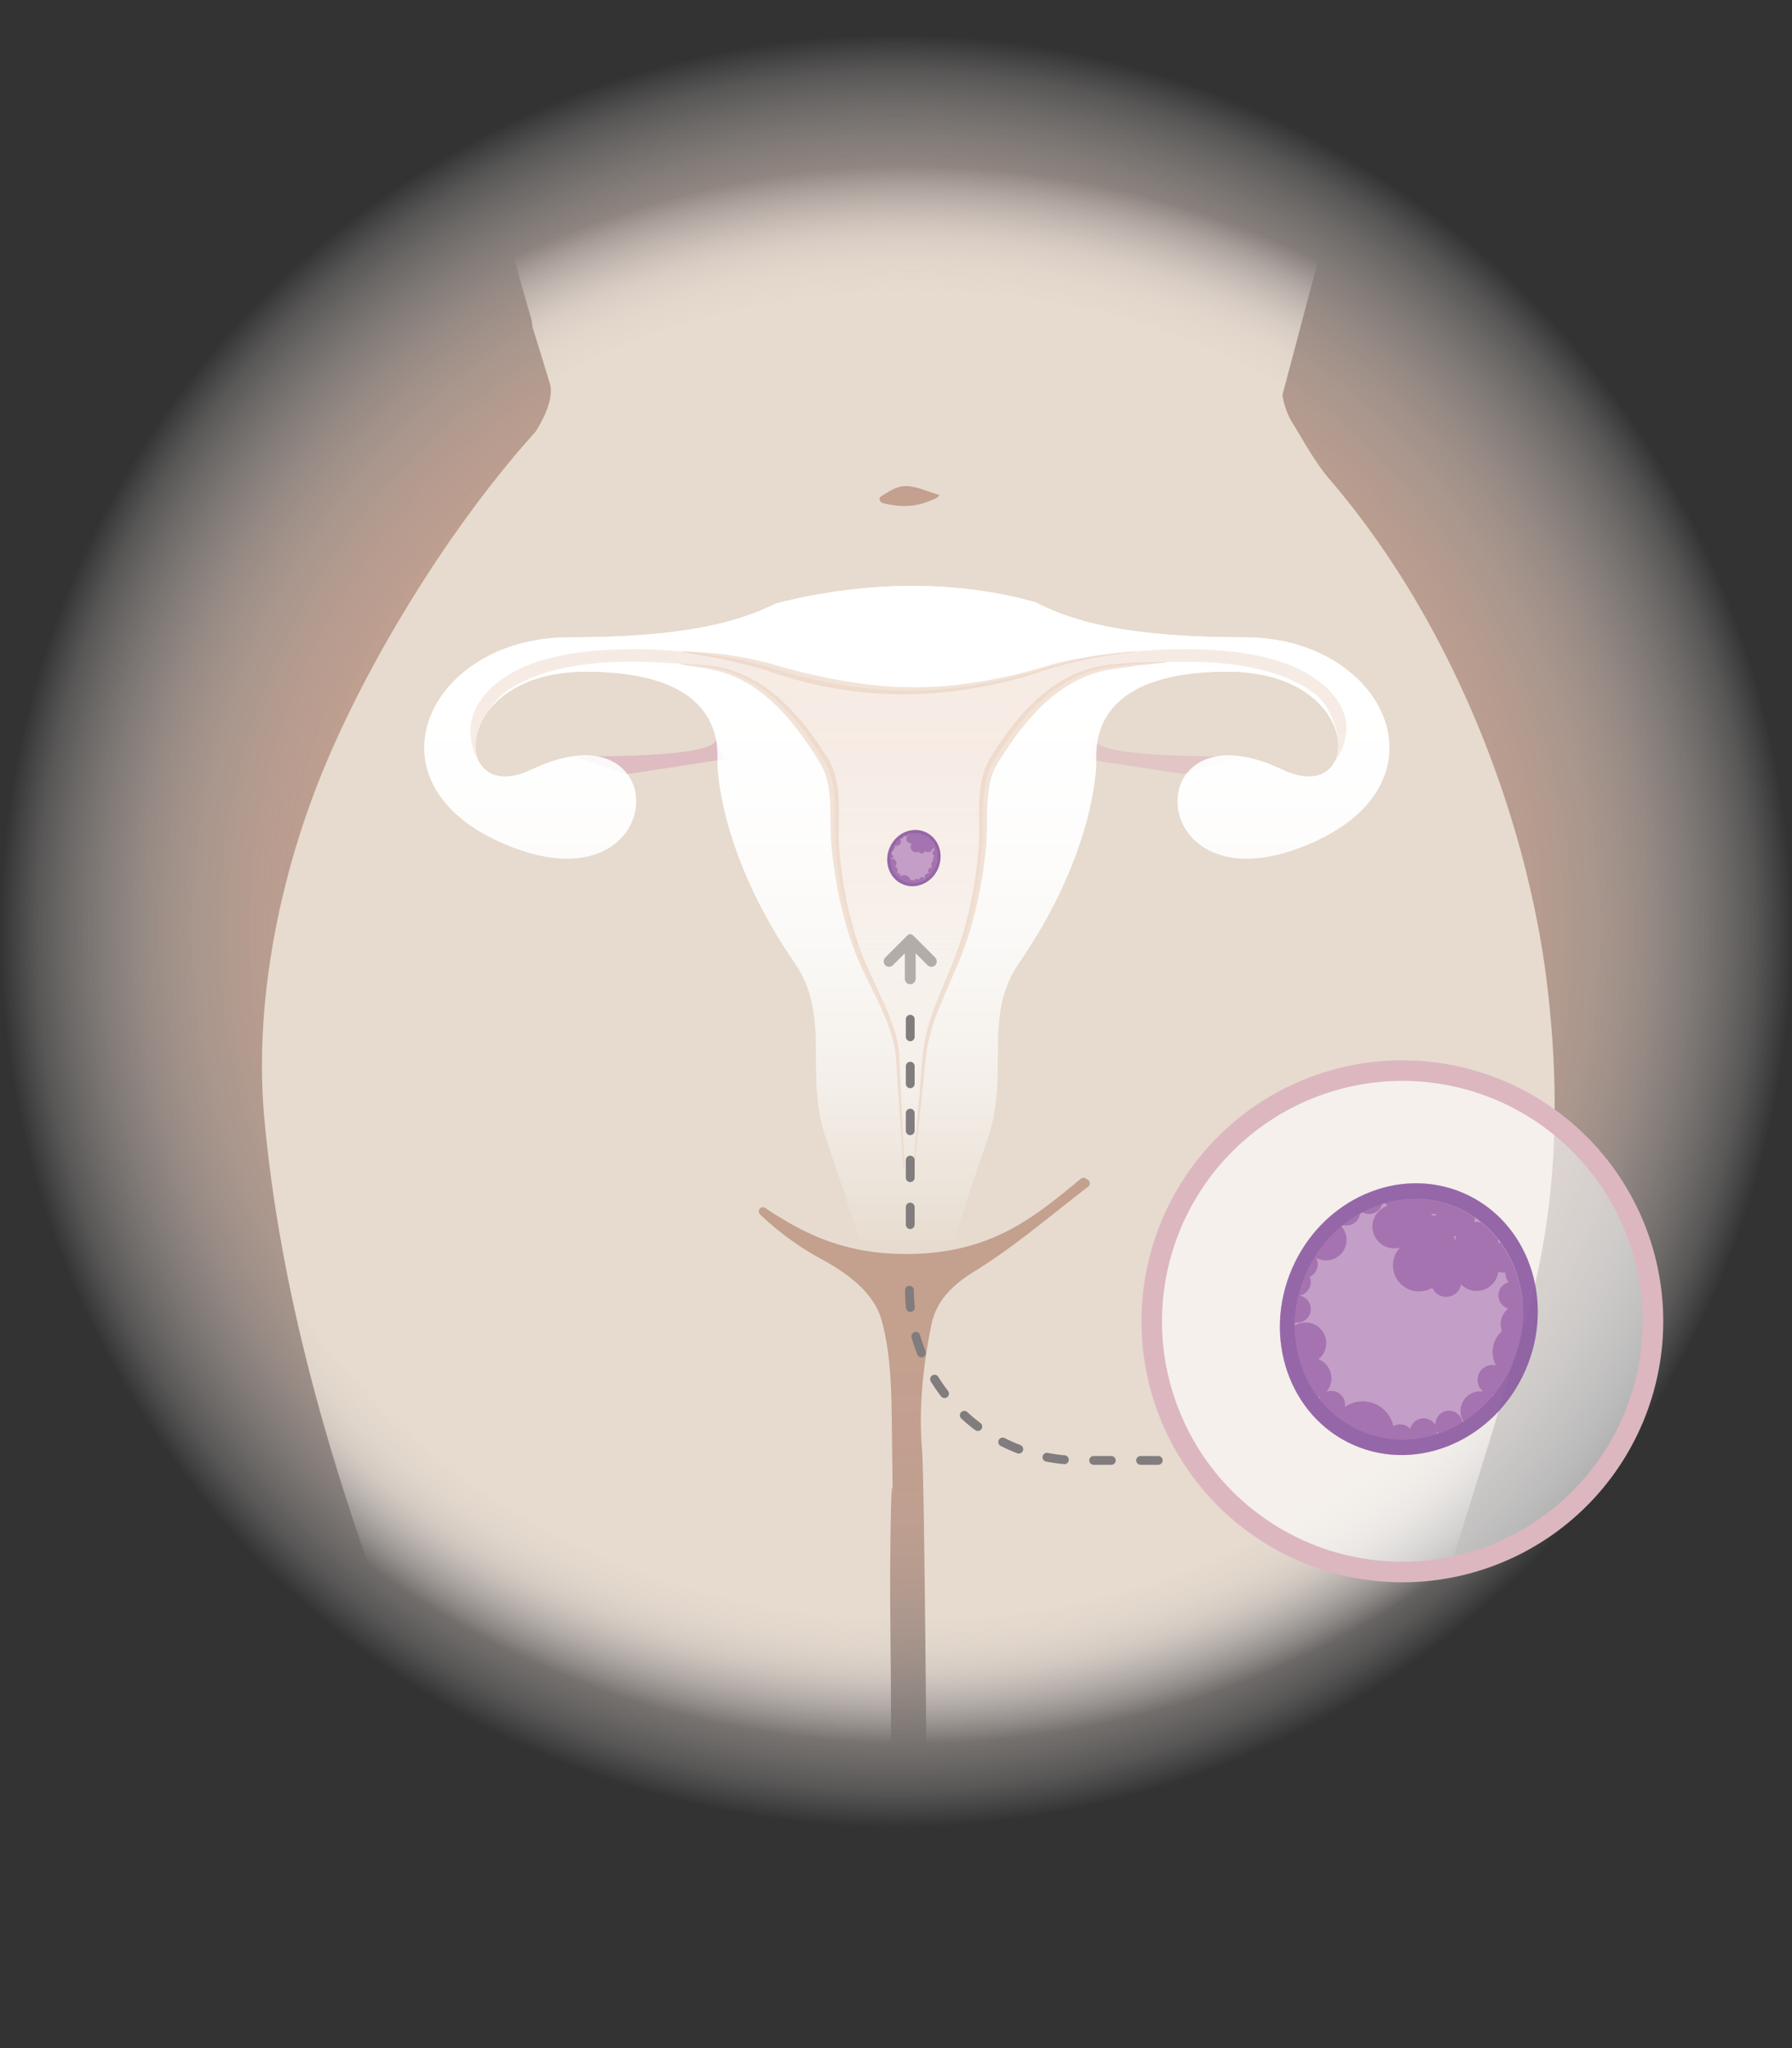 <?xml version="1.0" encoding="UTF-8"?>
<svg xmlns="http://www.w3.org/2000/svg" xmlns:xlink="http://www.w3.org/1999/xlink" viewBox="0 0 610.9 697.91">
  <rect x="0" y="0" width="610.9" height="697.91" fill="#333333" stroke="none"/>
  <defs>
    <style>.a31e0016-3d6e-476d-b88d-997e1eac72ef{isolation:isolate;}.b134f120-5aa6-4a93-97fa-450465dff074,.b49a2ca1-45fc-4106-9350-faa70ecb3f62,.b6d724e5-690d-41e8-ad7e-74cfece1ee06,.bef2c61f-1d7c-4877-bfce-54eeca95d3d6{mix-blend-mode:multiply;}.b49a2ca1-45fc-4106-9350-faa70ecb3f62{fill:url(#f32aa49d-0e77-4670-bbc7-248d44c4e610);}.af30a32c-5e7f-41d7-9736-fa4722af02f3{fill:url(#bc138e5d-be9f-4ca4-87c3-ffd51476a09d);}.a89d3a83-e0e2-40e4-bfee-5823bb0678ea,.afb50dc5-62be-4f0d-b5b4-aae2cbc7df51{fill:#dcb7c0;}.a89d3a83-e0e2-40e4-bfee-5823bb0678ea{opacity:0.34;}.e102e271-d80e-43c2-acf8-2c4c17265034{fill:url(#a315ade5-2c66-4da7-896e-232d2256844e);}.b63d0815-54e8-4ce9-ba36-261738efb9a1{fill:#fff;opacity:0.59;}.ed080d33-7b9e-434f-adc9-d9dca6a43f46{fill:#b283ba;opacity:0.75;}.e508b275-6fc6-44cb-b316-b3805b5199c9{opacity:0.58;}.a827a599-c77e-429a-a8bb-80392cd6d933{fill:#733f91;}.a651768b-a759-4648-9829-e7df34edb38e{fill:#8f549e;}.bef2c61f-1d7c-4877-bfce-54eeca95d3d6{opacity:0.51;fill:url(#b9ede73e-4e11-4b04-8291-1cfd87d412bd);}.efdd3c06-3117-4472-9bc2-01bc34077115{opacity:0.57;}.fdf5765b-3bf5-4e14-bf97-24e80c88c338{fill:#e9cdba;}.b6d724e5-690d-41e8-ad7e-74cfece1ee06{fill:none;stroke:#817c7d;stroke-linecap:round;stroke-miterlimit:10;stroke-width:3px;stroke-dasharray:6 10;}.b134f120-5aa6-4a93-97fa-450465dff074{fill:#b3aca9;}</style>
    <radialGradient id="f32aa49d-0e77-4670-bbc7-248d44c4e610" cx="305.45" cy="317.23" r="305.45" gradientUnits="userSpaceOnUse">
      <stop offset="0.47" stop-color="#c4a08f"></stop>
      <stop offset="0.57" stop-color="#c5a191" stop-opacity="0.98"></stop>
      <stop offset="0.65" stop-color="#c8a696" stop-opacity="0.94"></stop>
      <stop offset="0.72" stop-color="#cdae9f" stop-opacity="0.85"></stop>
      <stop offset="0.78" stop-color="#d3b9ac" stop-opacity="0.74"></stop>
      <stop offset="0.84" stop-color="#dcc7bd" stop-opacity="0.59"></stop>
      <stop offset="0.9" stop-color="#e7d9d2" stop-opacity="0.4"></stop>
      <stop offset="0.96" stop-color="#f4edea" stop-opacity="0.19"></stop>
      <stop offset="1" stop-color="#fff" stop-opacity="0"></stop>
    </radialGradient>
    <radialGradient id="bc138e5d-be9f-4ca4-87c3-ffd51476a09d" cx="310.89" cy="325.98" r="292.12" gradientTransform="translate(0 25.53) scale(1 0.92)" gradientUnits="userSpaceOnUse">
      <stop offset="0.84" stop-color="#e6dbce"></stop>
      <stop offset="0.85" stop-color="#e7dcd0" stop-opacity="0.96"></stop>
      <stop offset="0.88" stop-color="#eae0d5" stop-opacity="0.86"></stop>
      <stop offset="0.91" stop-color="#eee6dd" stop-opacity="0.69"></stop>
      <stop offset="0.94" stop-color="#f4efe9" stop-opacity="0.45"></stop>
      <stop offset="0.98" stop-color="#fbfaf8" stop-opacity="0.15"></stop>
      <stop offset="1" stop-color="#fff" stop-opacity="0"></stop>
    </radialGradient>
    <linearGradient id="a315ade5-2c66-4da7-896e-232d2256844e" x1="309.14" y1="199.66" x2="309.14" y2="424.11" gradientUnits="userSpaceOnUse">
      <stop offset="0" stop-color="#fff"></stop>
      <stop offset="0.09" stop-color="#fff" stop-opacity="0.97"></stop>
      <stop offset="0.22" stop-color="#fff" stop-opacity="0.89"></stop>
      <stop offset="0.38" stop-color="#fff" stop-opacity="0.75"></stop>
      <stop offset="0.56" stop-color="#fff" stop-opacity="0.56"></stop>
      <stop offset="0.76" stop-color="#fff" stop-opacity="0.32"></stop>
      <stop offset="0.98" stop-color="#fff" stop-opacity="0.04"></stop>
      <stop offset="1" stop-color="#fff" stop-opacity="0"></stop>
    </linearGradient>
    <linearGradient id="b9ede73e-4e11-4b04-8291-1cfd87d412bd" x1="309.69" y1="397.97" x2="309.69" y2="221.21" gradientUnits="userSpaceOnUse">
      <stop offset="0" stop-color="#fff" stop-opacity="0"></stop>
      <stop offset="0.12" stop-color="#faf3ee" stop-opacity="0.19"></stop>
      <stop offset="0.26" stop-color="#f5e7de" stop-opacity="0.37"></stop>
      <stop offset="0.4" stop-color="#f0ded1" stop-opacity="0.51"></stop>
      <stop offset="0.54" stop-color="#edd6c7" stop-opacity="0.63"></stop>
      <stop offset="0.69" stop-color="#ebd1c0" stop-opacity="0.71"></stop>
      <stop offset="0.84" stop-color="#e9cebb" stop-opacity="0.75"></stop>
      <stop offset="1" stop-color="#e9cdba" stop-opacity="0.77"></stop>
    </linearGradient>
  </defs>
  <g class="a31e0016-3d6e-476d-b88d-997e1eac72ef">
    <g id="be594ea2-d39d-4818-a7dc-ad54d4b6a363" data-name="Capa 2">
      <g id="af2f8964-9438-492a-a008-04bac7ffdcdd" data-name="Capa 5">
        <circle class="b49a2ca1-45fc-4106-9350-faa70ecb3f62" cx="305.45" cy="317.23" r="305.45"></circle>
        <path class="af30a32c-5e7f-41d7-9736-fa4722af02f3" d="M527.34,334.85c-7-56.77-32.39-122.92-74-171.43-5.3-6.18-8.86-13.12-13.25-20.15a27.19,27.19,0,0,1-2.92-8.61l11-41.44c3.52-12.38,6.53-23,6.53-23l-2.7.24c0-.08,0-.16.05-.24h3.69V0H170.18V69.26a1.44,1.44,0,0,0,0,1s6.09,21.48,11.07,38.94c.08.65.16,1.29.23,1.94a2,2,0,0,0,.05.24l5.89,19.24c2,6.45-4.93,16.59-4.93,16.59h0c-31,34.39-60.89,84.06-75.75,124-13,34.92-20,74.44-16.56,110.7,4.89,52.16,18.48,103.38,36.35,154,3.21,9.15,6.34,18.32,9.11,27.54.59,1.93,6.2,18.54,8.17,24.5,4.44,13.48,14.32,50.65,24.42,88.57C179,717,303.59,691,303.61,672.81c0-37.1.08-69.78.13-83,.09-21.18-.49-42.36-.2-63.54.61-44.47,1.08,8.3.52-38.37-.15-12.5-.15-26.11-3.58-38.21-2.75-9.74-12.63-16.45-21.15-21a98.21,98.21,0,0,1-20.19-14.83,1.41,1.41,0,0,1,1.77-2.19c13,8.63,27,15.89,49.07,15.65,28.47-.32,43.13-13,58.47-25.63a1.41,1.41,0,0,1,1.69-.1l.76.49a1.4,1.4,0,0,1,.08,2.29c-12.86,9.82-24.82,20.27-39.13,29.09-7,4.33-12.63,9.69-14.33,17.94-2.83,13.74-4.37,28.4-3.2,42.41.74,8.79,1.49,95.08,2.08,180.79.17,24.59,138.54,34.16,141.88,2.59,1.69-16,3.35-28.73,4.07-30.08a1.42,1.42,0,0,0,.14-.36c3.86-15.88,7-31.87,11.75-47.62,15-49.86,31.49-99.5,45.9-149.44C531.07,411.79,532,373.22,527.34,334.85Zm-208-165.2a2.24,2.24,0,0,1-.74.37c-4.78,2.11-9.48,3.43-17.51,1.44-1.2-.3-1.74-1.71-.66-2.38,2.87-1.78,5.12-3.19,7.59-3.4,3.85-.32,8.14,1.88,12.24,3C320,169,319.69,169.31,319.39,169.65Z"></path>
        <path class="a89d3a83-e0e2-40e4-bfee-5823bb0678ea" d="M195.25,257.72s51.64,1,48.7-6.37l2.94,7.36-33,5.05Z"></path>
        <path class="a89d3a83-e0e2-40e4-bfee-5823bb0678ea" d="M422.09,257.72s-51.64,1-48.7-6.37l-2.94,7.36,33,5.05Z"></path>
        <path class="a89d3a83-e0e2-40e4-bfee-5823bb0678ea" d="M195.25,257.72s51.64,1,48.7-6.37l2.94,7.36-33,5.05Z"></path>
        <path class="e102e271-d80e-43c2-acf8-2c4c17265034" d="M424.4,217.19c-41.8,0-59.49-5.86-71.51-12-37-10.31-72.08-3.82-88.51.51-12,5.95-29.85,11.5-70.51,11.5-48.77,0-72.17,51.73-18.53,71.75s55-50.1,5.85-26.69c-27.71,13.19-28.28-33.38,18.53-33.38s44.87,25,44.87,30.87,2.66,34.15,26.34,68.42c12.68,18.35,2.92,37.54,10.73,60.07s11.7,35.88,11.7,35.88H309l.17-1.38.17,1.38h15.6s3.91-13.35,11.71-35.88-1.95-41.72,10.73-60.07c23.67-34.27,26.33-62.58,26.33-68.42s-1.95-30.87,44.87-30.87,46.25,46.57,18.53,33.38c-49.18-23.41-47.79,46.72,5.85,26.69S473.17,217.19,424.4,217.19Z"></path>
        <path class="a89d3a83-e0e2-40e4-bfee-5823bb0678ea" d="M195.25,257.72s51.64,1,48.7-6.37l2.94,7.36-33,5.05Z"></path>
        <path class="a89d3a83-e0e2-40e4-bfee-5823bb0678ea" d="M422.09,257.72s-51.64,1-48.7-6.37l-2.94,7.36,33,5.05Z"></path>
        <path class="a89d3a83-e0e2-40e4-bfee-5823bb0678ea" d="M195.25,257.72s51.64,1,48.7-6.37l2.94,7.36-33,5.05Z"></path>
        <path class="e102e271-d80e-43c2-acf8-2c4c17265034" d="M424.4,217.19c-41.8,0-59.49-5.86-71.51-12-37-10.31-72.08-3.82-88.51.51-12,5.95-29.85,11.5-70.51,11.5-48.77,0-72.17,51.73-18.53,71.75s55-50.1,5.85-26.69c-27.71,13.19-28.28-33.38,18.53-33.38s44.87,25,44.87,30.87,2.66,34.15,26.34,68.42c12.68,18.35,2.92,37.54,10.73,60.07s11.7,35.88,11.7,35.88H309l.17-1.38.17,1.38h15.6s3.91-13.35,11.71-35.88-1.95-41.72,10.73-60.07c23.67-34.27,26.33-62.58,26.33-68.42s-1.95-30.87,44.87-30.87,46.25,46.57,18.53,33.38c-49.18-23.41-47.79,46.72,5.85,26.69S473.17,217.19,424.4,217.19Z"></path>
        <circle class="b63d0815-54e8-4ce9-ba36-261738efb9a1" cx="478.06" cy="450.26" r="85.43" transform="translate(-178.36 469.91) rotate(-45)"></circle>
        <path class="afb50dc5-62be-4f0d-b5b4-aae2cbc7df51" d="M478.06,368.33a81.93,81.93,0,1,1-81.93,81.93,82,82,0,0,1,81.93-81.93m0-7A88.93,88.93,0,1,0,567,450.26a88.92,88.92,0,0,0-88.93-88.93Z"></path>
        <ellipse class="ed080d33-7b9e-434f-adc9-d9dca6a43f46" cx="480.26" cy="449.54" rx="46.83" ry="43.38" transform="translate(-123.69 710.27) rotate(-66.46)"></ellipse>
        <g class="e508b275-6fc6-44cb-b316-b3805b5199c9">
          <path class="a827a599-c77e-429a-a8bb-80392cd6d933" d="M499,406.61c-22-9.57-48.14,1.89-58.47,25.6s-.9,50.69,21.06,60.26,48.15-1.89,58.48-25.6S520.93,416.18,499,406.61Zm16.51,58.27c-9.15,21-32.32,31.14-51.77,22.67s-27.8-32.36-18.65-53.35,32.32-31.14,51.77-22.67S524.62,443.89,515.47,464.88Z"></path>
        </g>
        <g class="e508b275-6fc6-44cb-b316-b3805b5199c9">
          <path class="a651768b-a759-4648-9829-e7df34edb38e" d="M466.71,413.7a4.66,4.66,0,0,0,4.5-3.43,40.89,40.89,0,0,0-6.79,2.82A4.58,4.58,0,0,0,466.71,413.7Z"></path>
          <path class="a651768b-a759-4648-9829-e7df34edb38e" d="M463.65,413.51a42.52,42.52,0,0,0-5.86,3.93,4.51,4.51,0,0,0,1.23.17A4.67,4.67,0,0,0,463.65,413.51Z"></path>
          <path class="a651768b-a759-4648-9829-e7df34edb38e" d="M494,480.71a4.67,4.67,0,0,0-4.67,4.66,2.45,2.45,0,0,0,0,.27,4.67,4.67,0,0,0-8.57,1.26A4.63,4.63,0,0,0,475,486a10.68,10.68,0,0,0-16.54-6.54,4.47,4.47,0,0,0,.08-.82,4.67,4.67,0,0,0-6.42-4.32,7,7,0,0,0-2.66-11.15,7,7,0,0,0-8.11-11.39,40.34,40.34,0,0,0,8,24.46,7,7,0,0,0,.74-.34,4.93,4.93,0,0,0-.43.74,36,36,0,0,0,14,10.92,36.54,36.54,0,0,0,26.19,1.07,4.48,4.48,0,0,0,.05-.64c0-.09,0-.17,0-.26a5.88,5.88,0,0,0,.51.72,40.91,40.91,0,0,0,8.11-3.85A4.67,4.67,0,0,0,494,480.71Z"></path>
          <path class="a651768b-a759-4648-9829-e7df34edb38e" d="M446.85,446.08a4.66,4.66,0,0,0-3.94-4.61,4.67,4.67,0,0,0,3.59-6.39,4.65,4.65,0,0,0,2.12-6.47,7,7,0,0,0,8.66-10.75,44.51,44.51,0,0,0-15.92,32.8,4.58,4.58,0,0,0,.83.08A4.66,4.66,0,0,0,446.85,446.08Z"></path>
          <path class="a651768b-a759-4648-9829-e7df34edb38e" d="M519.09,444.52H519l0-.06a40.16,40.16,0,0,0-7.49-21,4.49,4.49,0,0,0-.72.19,8.21,8.21,0,0,0-.14-1.33,36.54,36.54,0,0,0-5.73-5.8,7.83,7.83,0,0,0-1.55-.16,7.34,7.34,0,0,0-.81.05,6.62,6.62,0,0,0,.23-1.48,35.81,35.81,0,0,0-6.05-3.36,36.4,36.4,0,0,0-24.38-1.62,4.74,4.74,0,0,0,.54,1,7.42,7.42,0,0,0,2.39,14.44,7.24,7.24,0,0,0,2-.27,8.88,8.88,0,0,0,11,13.72,5.15,5.15,0,0,0,9.79-1.19,7.41,7.41,0,0,0,12.68-4.31,5.36,5.36,0,0,0,1.75.3,4.63,4.63,0,0,0,.65,0v0a5.1,5.1,0,0,0,1.18,3.28,4.66,4.66,0,0,0-.14,9,6.69,6.69,0,0,0-2.61,5.31,6.61,6.61,0,0,0,.43,2.37A9.54,9.54,0,0,0,510,465.25a4.8,4.8,0,0,0-1.14-.13,5.12,5.12,0,0,0-3.25,9.09,6.8,6.8,0,0,0-1-.08,6.71,6.71,0,0,0-5.7,10.25,42.38,42.38,0,0,0,9.95-8.73l-.39-.3.41,0h.22a44.67,44.67,0,0,0,6.4-10.49A43.82,43.82,0,0,0,519.09,444.52Zm-29.64-30.25a4.57,4.57,0,0,0-1.05-.12l-.39,0c0-.15,0-.31,0-.47h.37a4.58,4.58,0,0,0,1.12-.14C489.49,413.79,489.46,414,489.45,414.27ZM496,424.9a3,3,0,0,0,.07-.32c0,.12,0,.23.05.34Zm.07-2a4.86,4.86,0,0,0-.63-1.64,5.53,5.53,0,0,0,.71,0h.29A7.85,7.85,0,0,0,496.08,422.9Z"></path>
        </g>
        <path class="bef2c61f-1d7c-4877-bfce-54eeca95d3d6" d="M455.51,238.11c-.44-.59-.91-1.17-1.4-1.73a19.67,19.67,0,0,0-3.59-3.49c-8.19-6.76-21-10.61-38.32-11.45a168.06,168.06,0,0,0-25.07.59,151.13,151.13,0,0,0-30.21,5.47c-.31.11-22.34,7.83-46.33,7.83h-1.44c-24,0-46-7.72-46.34-7.83a151,151,0,0,0-30.2-5.47,168.06,168.06,0,0,0-25.07-.59c-17.3.84-30.13,4.69-38.32,11.45a19.67,19.67,0,0,0-3.59,3.49c-.49.56-1,1.14-1.4,1.73-8.57,11.58-.28,23,.43,23.4h0c.05.29-7.38-8.22,3-20.92a30.08,30.08,0,0,1,4.64-4.75c4.64-3.47,14.69-8.75,34-10.08,5-.31,10.35-.34,16.1-.13,3.36.14,6.64.34,9.83.62,2.86.26,5.86.6,9,1,18.41,2.42,30.64,17.16,39.8,32.11,5.17,8.44,2.91,19.81,3.85,29.62A141.15,141.15,0,0,0,292,323c4.09,11.48,12.48,23.67,13.94,35.78l1.62,39.2h4.58l3-39.2c1.45-12.11,8.43-24.3,12.51-35.78a141.17,141.17,0,0,0,7.17-34c.94-9.81-1.32-21.18,3.85-29.62,9.16-15,21.39-29.69,39.8-32.11,3.12-.4,6.12-.74,9-1,3.19-.28,6.47-.48,9.83-.62,5.75-.21,11.13-.18,16.1.13,19.29,1.33,29.34,6.61,34,10.08a17.74,17.74,0,0,1,4.65,4.75c7.89,13.61,2.05,20.24,2,20.35h0C454.26,260.39,464.08,249.69,455.51,238.11Z"></path>
        <g class="efdd3c06-3117-4472-9bc2-01bc34077115">
          <path class="fdf5765b-3bf5-4e14-bf97-24e80c88c338" d="M387.14,222.18a170.78,170.78,0,0,0-19.37,3.06c-3.19.72-6.36,1.53-9.47,2.48s-6.23,2.09-9.39,3a169.35,169.35,0,0,1-19.31,4.18,138.74,138.74,0,0,1-39.53.51c-3.29-.42-6.54-1-9.79-1.63s-6.45-1.47-9.64-2.34q-2.38-.68-4.75-1.43l-2.36-.79c-.81-.29-1.54-.53-2.3-.77-3.07-1-6.23-1.79-9.38-2.58s-6.35-1.44-9.57-2-6.44-1.12-9.68-1.63l0-.3c3.29.06,6.57.3,9.85.58s6.55.78,9.8,1.32,6.48,1.26,9.71,2.1c.83.2,1.65.45,2.4.69l2.33.69c1.56.44,3.13.85,4.7,1.25,3.15.81,6.32,1.53,9.5,2.18s6.37,1.28,9.58,1.74a130.7,130.7,0,0,0,38.83.5,167.6,167.6,0,0,0,19.2-3.7c3.18-.78,6.26-1.72,9.44-2.66s6.39-1.59,9.63-2.21a169.24,169.24,0,0,1,19.53-2.48Z"></path>
        </g>
        <g class="efdd3c06-3117-4472-9bc2-01bc34077115">
          <path class="fdf5765b-3bf5-4e14-bf97-24e80c88c338" d="M311.4,398l2.18-26.7c.39-4.45.68-8.89,1.14-13.36a64.39,64.39,0,0,1,3.33-13.1c3-8.46,7.05-16.48,9.69-24.92a138.34,138.34,0,0,0,5.4-26c.23-2.19.48-4.43.6-6.59s.09-4.39.07-6.61a75.48,75.48,0,0,1,.59-13.62,26,26,0,0,1,2.08-6.78l.86-1.59c.29-.5.59-1,.89-1.45.59-1,1.18-1.92,1.82-2.85a102,102,0,0,1,8.2-10.83,63.53,63.53,0,0,1,10.07-9.24,43.84,43.84,0,0,1,12.2-6.23,31.87,31.87,0,0,1,3.32-.89,29.34,29.34,0,0,1,3.37-.6c1.13-.2,2.24-.27,3.36-.36l3.35-.28,3.35-.25,3.36-.1c2.23-.06,4.47-.11,6.7-.14l0,.3q-3.33.38-6.66.71l-3.32.34-3.31.5-3.3.46c-1.1.15-2.22.28-3.28.53a27.16,27.16,0,0,0-3.18.75,28,28,0,0,0-3.1,1c-8.17,3.06-15.05,8.8-20.69,15.46a99.5,99.5,0,0,0-7.86,10.57c-.61.92-1.21,1.85-1.8,2.78-.29.47-.61.94-.88,1.4l-.75,1.34a23.13,23.13,0,0,0-1.9,6,74,74,0,0,0-.83,13.09c0,2.23-.05,4.49-.22,6.77s-.46,4.49-.75,6.73a140.25,140.25,0,0,1-5.92,26.29c-2.85,8.58-7,16.53-10.14,24.83A63.41,63.41,0,0,0,315.91,358c-.55,4.41-1,8.87-1.43,13.3L311.7,398Z"></path>
        </g>
        <g class="efdd3c06-3117-4472-9bc2-01bc34077115">
          <path class="fdf5765b-3bf5-4e14-bf97-24e80c88c338" d="M308,398l-1.76-25.53-.87-12.77-.06-.79c0-.26-.08-.52-.12-.78l-.26-1.53c-.25-1-.44-2.05-.76-3.06a57.71,57.71,0,0,0-2.07-6c-3.15-7.86-7.55-15.21-10.68-23.29a130.64,130.64,0,0,1-6.53-24.94c-.36-2.12-.66-4.25-.93-6.38s-.53-4.27-.66-6.46c-.25-4.35-.09-8.62-.3-12.81s-.77-8.28-2.48-11.84a58.42,58.42,0,0,0-3.17-5.31c-1.15-1.78-2.34-3.51-3.57-5.22-4.88-6.82-10.6-13.13-17.64-17.65a39.87,39.87,0,0,0-11.42-5c-1-.28-2-.46-3.08-.69s-2.09-.34-3.14-.52q-3.16-.46-6.33-1l0-.3c2.13.13,4.27.27,6.4.43,1.07.1,2.13.12,3.21.27s2.15.26,3.21.47a40.94,40.94,0,0,1,12.2,4.58c7.64,4.32,13.79,10.78,19,17.67q1.92,2.61,3.71,5.31c.6.9,1.17,1.81,1.75,2.72s1.15,1.91,1.68,2.93c2,4.19,2.45,8.74,2.62,13.07s-.12,8.61,0,12.79c.07,2.07.27,4.18.49,6.29s.48,4.21.78,6.31a128.46,128.46,0,0,0,6,24.63c2.9,7.9,7.19,15.37,10.26,23.42a57.49,57.49,0,0,1,2,6.17c.31,1,.48,2.11.71,3.17l.24,1.63.11.81,0,.8.58,12.8L308.34,398Z"></path>
        </g>
        <ellipse class="ed080d33-7b9e-434f-adc9-d9dca6a43f46" cx="311.55" cy="292.42" rx="9.69" ry="8.98" transform="translate(-80.97 461.24) rotate(-66.46)"></ellipse>
        <g class="e508b275-6fc6-44cb-b316-b3805b5199c9">
          <path class="a827a599-c77e-429a-a8bb-80392cd6d933" d="M315.42,283.53c-4.55-2-10,.39-12.1,5.3s-.19,10.49,4.36,12.47,10-.39,12.1-5.29S320,285.51,315.42,283.53Zm3.42,12.06c-1.9,4.35-6.69,6.45-10.72,4.7s-5.75-6.7-3.86-11.05S311,282.8,315,284.55,320.73,291.25,318.84,295.59Z"></path>
        </g>
        <g class="e508b275-6fc6-44cb-b316-b3805b5199c9">
          <path class="a651768b-a759-4648-9829-e7df34edb38e" d="M308.74,285a1,1,0,0,0,.93-.71,9,9,0,0,0-1.4.58A1,1,0,0,0,308.74,285Z"></path>
          <path class="a651768b-a759-4648-9829-e7df34edb38e" d="M308.11,285a8.87,8.87,0,0,0-1.21.82,1,1,0,0,0,.25,0A1,1,0,0,0,308.11,285Z"></path>
          <path class="a651768b-a759-4648-9829-e7df34edb38e" d="M314.38,298.87a1,1,0,0,0-1,1v.05a1,1,0,0,0-1.77.26,1,1,0,0,0-.71-.31,1,1,0,0,0-.48.12,2.21,2.21,0,0,0-3.43-1.35,1,1,0,0,0,0-.17,1,1,0,0,0-1-1,.9.9,0,0,0-.36.08,1.46,1.46,0,0,0-.55-2.31,1.47,1.47,0,0,0,.53-1.12,1.45,1.45,0,0,0-1.45-1.45,1.49,1.49,0,0,0-.76.21,8.39,8.39,0,0,0,1.66,5.06l.15-.07-.09.16a7.52,7.52,0,0,0,2.91,2.26,7.63,7.63,0,0,0,5.42.22.57.57,0,0,0,0-.13v-.06l.11.15a8.26,8.26,0,0,0,1.67-.8A1,1,0,0,0,314.38,298.87Z"></path>
          <path class="a651768b-a759-4648-9829-e7df34edb38e" d="M304.63,291.7a1,1,0,0,1,0-1.9.9.9,0,0,0-.07-.37,1,1,0,0,0,.56-.88.88.88,0,0,0-.12-.46,1.52,1.52,0,0,0,.7.18,1.45,1.45,0,0,0,1.45-1.45,1.43,1.43,0,0,0-.36-1,9.18,9.18,0,0,0-3.29,6.79l.17,0A1,1,0,0,0,304.63,291.7Z"></path>
          <path class="a651768b-a759-4648-9829-e7df34edb38e" d="M319.59,291.38h0A8.24,8.24,0,0,0,318,287l-.15,0a1.18,1.18,0,0,0,0-.27,7,7,0,0,0-1.18-1.2,1.12,1.12,0,0,0-.32,0h-.17a1.57,1.57,0,0,0,.05-.3,8,8,0,0,0-1.25-.7,7.53,7.53,0,0,0-5.05-.33,2.12,2.12,0,0,0,.11.21,1.54,1.54,0,0,0,.5,3,1.4,1.4,0,0,0,.41-.06,1.82,1.82,0,0,0-.5,1.25,1.84,1.84,0,0,0,1.84,1.84,1.82,1.82,0,0,0,.93-.25,1.08,1.08,0,0,0,1,.64,1.07,1.07,0,0,0,1.05-.89,1.53,1.53,0,0,0,2.62-.89,1.15,1.15,0,0,0,.37.06h.13a1.06,1.06,0,0,0,.24.68,1,1,0,0,0-.72.94,1,1,0,0,0,.7.92,1.4,1.4,0,0,0-.54,1.1,1.3,1.3,0,0,0,.09.49,1.93,1.93,0,0,0-.67,1.48,2,2,0,0,0,.23.94.85.85,0,0,0-.23,0,1.07,1.07,0,0,0-1.07,1.06,1.1,1.1,0,0,0,.39.83.75.75,0,0,0-.21,0,1.39,1.39,0,0,0-1.18,2.12,8.82,8.82,0,0,0,2.06-1.81l-.08-.06h.13a9,9,0,0,0,1.33-2.17A9.23,9.23,0,0,0,319.59,291.38Zm-6.14-6.26a.78.78,0,0,0-.22,0h-.08a.34.34,0,0,0,0-.1h.07l.24,0A.77.77,0,0,0,313.45,285.12Zm1.36,2.2s0,0,0-.07a.2.2,0,0,1,0,.07Zm0-.42a.79.79,0,0,0-.13-.33h.21A2,2,0,0,0,314.82,286.9Z"></path>
        </g>
        <path class="b6d724e5-690d-41e8-ad7e-74cfece1ee06" d="M394.84,497.66H368a58,58,0,0,1-57.95-58h0"></path>
        <polyline class="b6d724e5-690d-41e8-ad7e-74cfece1ee06" points="310.3 417.32 310.3 387.15 310.3 342.42"></polyline>
        <path class="b134f120-5aa6-4a93-97fa-450465dff074" d="M318.77,326.25l-7.54-7.53a1.3,1.3,0,0,0-1.84,0l-7.54,7.53a1.89,1.89,0,0,0-.28,2.4,1.84,1.84,0,0,0,2.82.27l4.08-4.08v8.64a1.88,1.88,0,0,0,1.25,1.82,1.85,1.85,0,0,0,2.43-1.75v-8.71l4.08,4.08a1.85,1.85,0,0,0,1.3.53,1.83,1.83,0,0,0,1.53-.82A2,2,0,0,0,318.77,326.25Z"></path>
      </g>
    </g>
  </g>
</svg>
